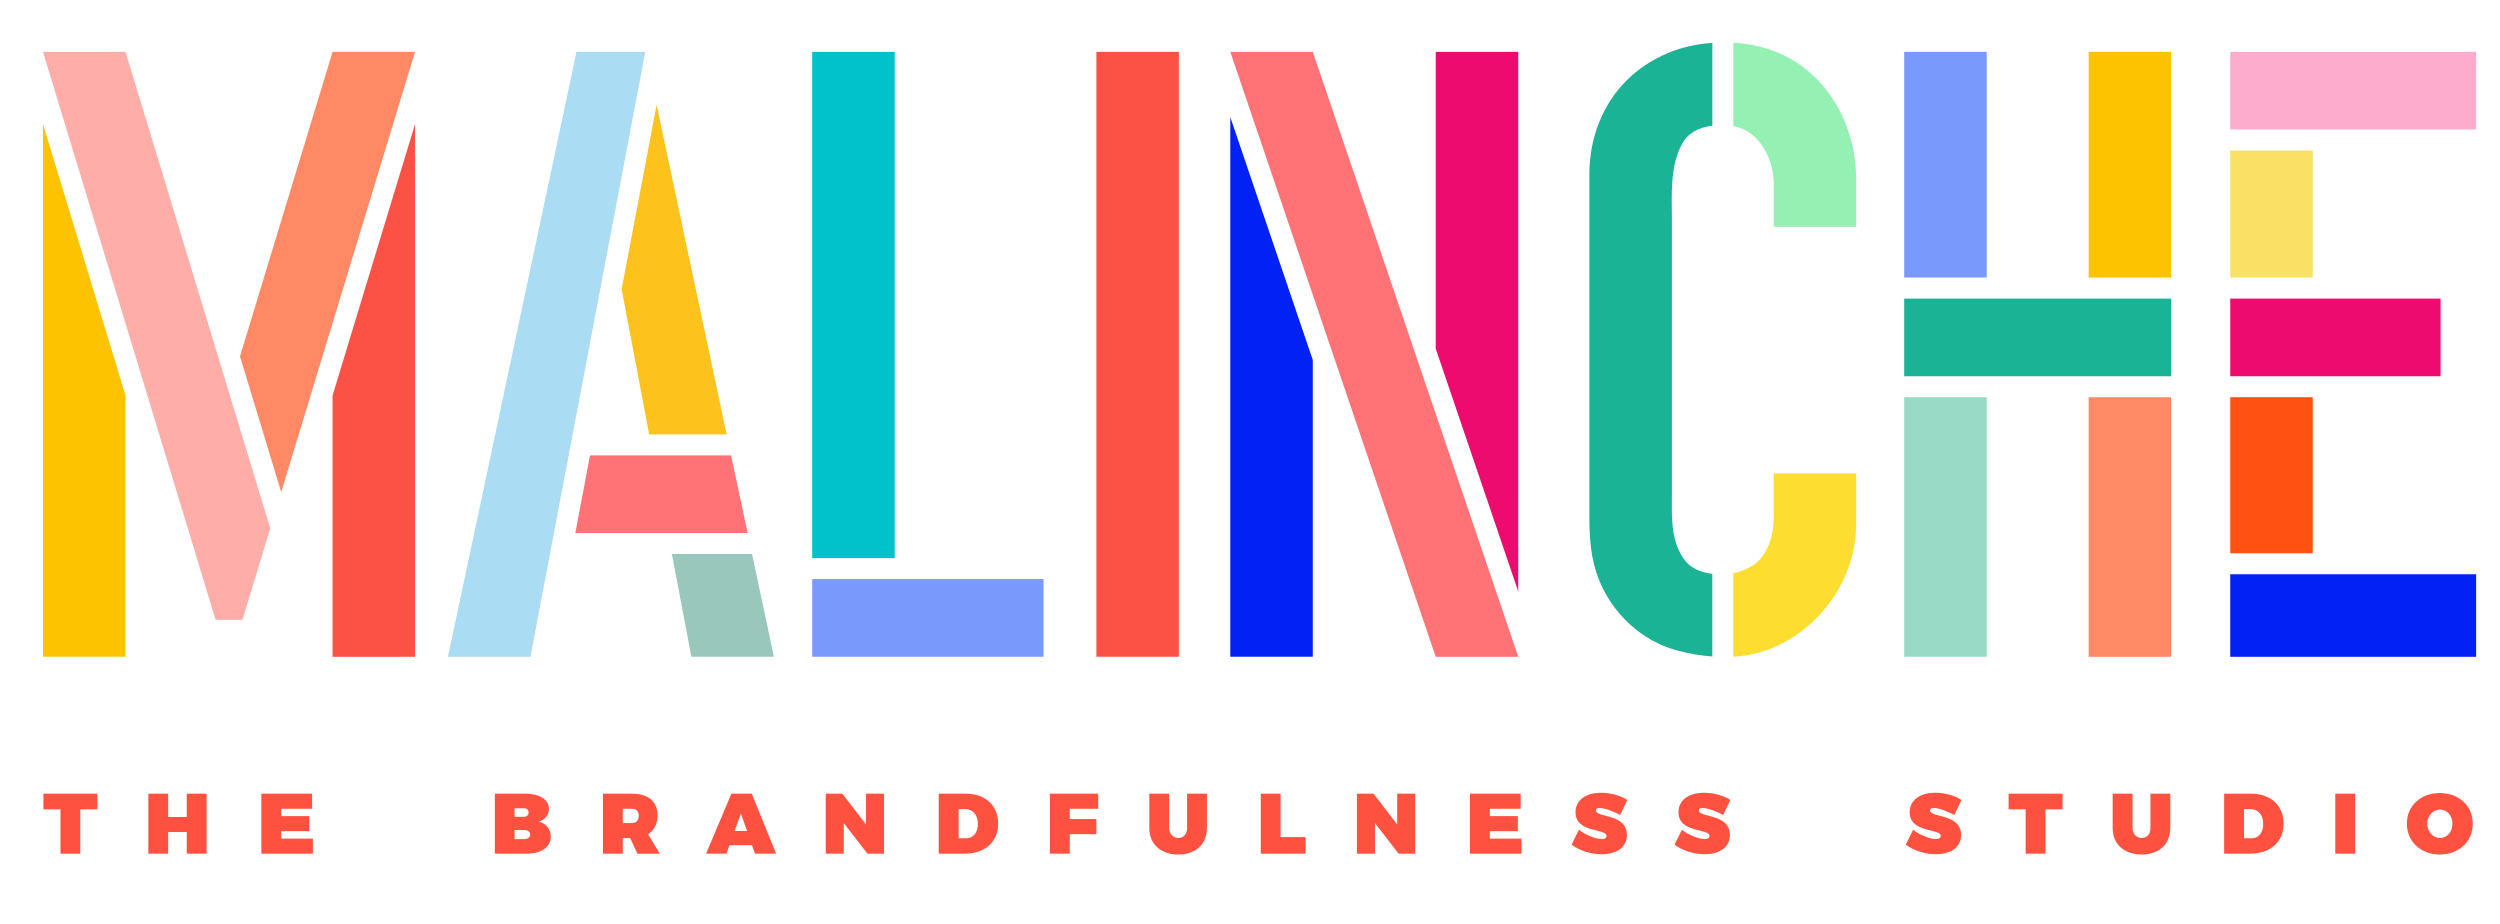 <svg xmlns="http://www.w3.org/2000/svg" id="Layer_1" viewBox="0 0 523.45 193.48"><defs><style>.cls-1{fill:#fc5246;}.cls-2{fill:#f8e165;}.cls-3{fill:#01c2ca;}.cls-4{fill:#0221f5;}.cls-5{fill:#ed0b70;}.cls-6{fill:#ff5112;}.cls-7{fill:#ff5140;}.cls-8{fill:#ffada9;}.cls-9{fill:#fdc301;}.cls-10{fill:#fdc21b;}.cls-11{fill:#ff8965;}.cls-12{fill:#fddd30;}.cls-13{fill:#ff7276;}.cls-14{fill:#feaccd;}.cls-15{fill:#aadcf3;}.cls-16{fill:#1bb396;}.cls-17{fill:#9ac7bc;}.cls-18{fill:#95f1b3;}.cls-19{fill:#99dac6;}.cls-20{fill:#7a99fd;}</style></defs><rect class="cls-9" x="437.32" y="10.86" width="17.27" height="47.25"></rect><rect class="cls-11" x="437.32" y="83.17" width="17.27" height="54.35"></rect><rect class="cls-20" x="398.7" y="10.86" width="17.28" height="47.25"></rect><rect class="cls-19" x="398.7" y="83.17" width="17.28" height="54.35"></rect><rect class="cls-16" x="398.7" y="62.52" width="55.89" height="16.26"></rect><rect class="cls-1" x="229.56" y="10.86" width="17.27" height="126.65"></rect><rect class="cls-3" x="170.06" y="10.86" width="17.28" height="106"></rect><rect class="cls-20" x="170.06" y="121.25" width="48.44" height="16.26"></rect><polygon class="cls-13" points="120.46 111.61 156.54 111.61 153.07 95.35 123.54 95.35 120.46 111.61"></polygon><polygon class="cls-15" points="135.11 10.86 120.71 10.86 93.79 137.52 111.06 137.52 135.11 10.86"></polygon><polygon class="cls-10" points="152.14 90.96 137.48 21.97 130.16 60.54 135.92 90.96 152.14 90.96"></polygon><polygon class="cls-17" points="157.47 116 140.68 116 144.76 137.51 162.04 137.51 157.47 116"></polygon><path class="cls-16" d="M358.53,120.16c-2.87-.35-4.95-1.48-6.18-3.42-2.62-4.06-2.29-8.87-2.29-13.46V46.09c0-5.33-.47-11.1,2.12-15.95,1.15-2.17,3.28-3.43,6.35-3.83V8.98c-3.26,.22-6.3,.89-9.07,2.03-3.45,1.42-6.41,3.36-8.89,5.84-2.49,2.48-4.4,5.42-5.76,8.81-1.36,3.39-2.03,7.05-2.03,11v33.03c0,12.89-.02,25.77,0,38.66,0,4.34,.33,8.75,1.92,12.82,2.85,7.26,8.97,13.04,16.53,15.05,2.46,.66,4.88,1.06,7.29,1.24v-17.3Z"></path><path class="cls-18" d="M380.7,16.85c-4.65-4.85-10.58-7.48-17.78-7.9V26.38c2.26,.44,4.12,1.61,5.59,3.51,1.92,2.48,2.87,5.41,2.87,8.81v8.79h17.27v-9.81c0-7.64-2.63-15.25-7.96-20.82"></path><path class="cls-12" d="M371.38,99.14v8.97c0,3.48-.83,7.24-3.55,9.65-1.14,.9-2.35,1.55-3.64,1.94-.43,.14-.86,.24-1.28,.32v17.49c3.2-.19,6.23-.93,9.06-2.23,9.91-4.54,16.68-14.7,16.68-25.66v-10.49h-17.27Z"></path><rect class="cls-5" x="466.97" y="62.52" width="44.04" height="16.26"></rect><rect class="cls-14" x="466.97" y="10.86" width="51.48" height="16.25"></rect><rect class="cls-4" x="466.97" y="120.24" width="51.48" height="17.28"></rect><rect class="cls-2" x="466.97" y="31.52" width="17.27" height="26.6"></rect><rect class="cls-6" x="466.97" y="83.17" width="17.27" height="32.68"></rect><polygon class="cls-1" points="69.63 82.81 69.63 137.52 86.9 137.52 86.9 25.98 69.63 82.81"></polygon><polygon class="cls-9" points="9 25.98 9 137.51 26.28 137.51 26.28 82.81 9 25.98"></polygon><polygon class="cls-8" points="26.28 10.86 56.58 110.6 50.76 129.79 45.15 129.79 9 10.86 26.28 10.86"></polygon><polygon class="cls-11" points="58.88 103.04 86.9 10.86 69.63 10.86 50.25 74.62 58.88 103.04"></polygon><polygon class="cls-4" points="257.6 24.53 257.6 137.51 274.87 137.51 274.87 75.38 257.6 24.53"></polygon><polygon class="cls-13" points="300.61 137.52 317.89 137.52 274.87 10.86 257.6 10.86 300.61 137.52"></polygon><polygon class="cls-5" points="317.89 123.85 317.89 10.86 300.61 10.86 300.61 72.99 317.89 123.85"></polygon><polygon class="cls-7" points="16.81 169.46 16.81 178.74 12.66 178.74 12.66 169.46 9.09 169.46 9.09 166.18 20.4 166.18 20.4 169.46 16.81 169.46"></polygon><polygon class="cls-7" points="39.1 178.74 39.1 174.21 35.21 174.21 35.21 178.74 31.06 178.74 31.06 166.18 35.21 166.18 35.21 171.06 39.1 171.06 39.1 166.18 43.26 166.18 43.26 178.74 39.1 178.74"></polygon><polygon class="cls-7" points="58.88 169.34 58.88 170.88 64.76 170.88 64.76 174.03 58.88 174.03 58.88 175.59 65.51 175.59 65.51 178.74 54.72 178.74 54.72 166.18 65.35 166.18 65.35 169.34 58.88 169.34"></polygon><path class="cls-7" d="M109.96,166.18c3.03,0,4.98,1.26,4.98,3.17,0,1.24-.82,2.29-2.11,2.69,1.51,.34,2.49,1.59,2.49,3.17,0,2.15-1.99,3.53-5.05,3.53h-6.66v-12.56h6.36Zm-2.22,4.84h1.99c.57,0,.95-.36,.95-.91s-.38-.88-.95-.88h-1.99v1.79Zm0,4.68h1.99c.77,0,1.27-.39,1.27-1,0-.56-.5-.91-1.27-.91h-1.99v1.92Z"></path><path class="cls-7" d="M131.96,175.48h-1.56v3.26h-4.16v-12.56h6.07c3.4,0,5.36,1.63,5.36,4.5,0,1.83-.7,3.19-1.99,3.98l2.47,4.09h-4.69l-1.5-3.26Zm.36-3.15c.9,0,1.42-.56,1.42-1.52s-.52-1.47-1.42-1.47h-1.92v2.99h1.92Z"></path><path class="cls-7" d="M152.74,176.97l-.64,1.77h-4.26l5.3-12.56h4.26l5.1,12.56h-4.42l-.63-1.77h-4.71Zm2.4-6.65l-1.33,3.67h2.61l-1.29-3.67Z"></path><polygon class="cls-7" points="181.62 178.74 176.67 172.33 176.67 178.74 172.89 178.74 172.89 166.18 176.37 166.18 181.33 172.63 181.33 166.18 185.1 166.18 185.1 178.74 181.62 178.74"></polygon><path class="cls-7" d="M202.17,166.18c4.14,0,6.82,2.46,6.82,6.27s-2.74,6.29-6.99,6.29h-5.45v-12.56h5.61Zm-1.45,9.34h1.56c1.5,0,2.47-1.18,2.47-3.03s-1.06-3.08-2.67-3.08h-1.36v6.11Z"></path><polygon class="cls-7" points="223.99 169.34 223.99 171.5 229.56 171.5 229.56 174.66 223.99 174.66 223.99 178.74 219.83 178.74 219.83 166.18 229.94 166.18 229.94 169.34 223.99 169.34"></polygon><path class="cls-7" d="M252.69,173.42c0,3.33-2.35,5.5-5.98,5.5s-6.07-2.17-6.07-5.5v-7.24h4.16v7.24c0,1.24,.9,2.04,1.94,2.04s1.81-.79,1.81-2.04v-7.24h4.16v7.24Z"></path><polygon class="cls-7" points="273.37 175.28 273.37 178.74 263.98 178.74 263.98 166.18 268.13 166.18 268.13 175.28 273.37 175.28"></polygon><polygon class="cls-7" points="292.84 178.74 287.89 172.33 287.89 178.74 284.11 178.74 284.11 166.18 287.59 166.18 292.55 172.63 292.55 166.18 296.31 166.18 296.31 178.74 292.84 178.74"></polygon><polygon class="cls-7" points="311.94 169.34 311.94 170.88 317.81 170.88 317.81 174.03 311.94 174.03 311.94 175.59 318.57 175.59 318.57 178.74 307.78 178.74 307.78 166.18 318.4 166.18 318.4 169.34 311.94 169.34"></polygon><path class="cls-7" d="M340.73,167.49l-1.5,3.15c-1.27-.7-3.22-1.47-4.32-1.47-.47,0-.77,.14-.77,.52,0,1.57,6.5,.59,6.5,5.14,0,2.79-2.46,4.03-5.29,4.03-2.19,0-4.62-.73-6.29-2.01l1.54-3.12c1.29,1.08,3.51,1.95,4.78,1.95,.61,0,1-.2,1-.65,0-1.63-6.5-.55-6.5-4.96,0-2.51,2.11-4.08,5.37-4.08,1.99,0,4.05,.59,5.46,1.49"></path><path class="cls-7" d="M362.3,167.49l-1.51,3.15c-1.27-.7-3.22-1.47-4.32-1.47-.46,0-.77,.14-.77,.52,0,1.57,6.5,.59,6.5,5.14,0,2.79-2.46,4.03-5.29,4.03-2.19,0-4.62-.73-6.29-2.01l1.54-3.12c1.29,1.08,3.51,1.95,4.78,1.95,.61,0,1-.2,1-.65,0-1.63-6.5-.55-6.5-4.96,0-2.51,2.12-4.08,5.37-4.08,1.99,0,4.05,.59,5.47,1.49"></path><path class="cls-7" d="M410.7,167.49l-1.5,3.15c-1.27-.7-3.23-1.47-4.32-1.47-.46,0-.77,.14-.77,.52,0,1.57,6.5,.59,6.5,5.14,0,2.79-2.45,4.03-5.29,4.03-2.18,0-4.62-.73-6.29-2.01l1.54-3.12c1.29,1.08,3.51,1.95,4.78,1.95,.61,0,1-.2,1-.65,0-1.63-6.5-.55-6.5-4.96,0-2.51,2.11-4.08,5.37-4.08,1.99,0,4.05,.59,5.46,1.49"></path><polygon class="cls-7" points="428.28 169.46 428.28 178.74 424.13 178.74 424.13 169.46 420.56 169.46 420.56 166.18 431.86 166.18 431.86 169.46 428.28 169.46"></polygon><path class="cls-7" d="M454.4,173.42c0,3.33-2.35,5.5-5.98,5.5s-6.07-2.17-6.07-5.5v-7.24h4.16v7.24c0,1.24,.9,2.04,1.94,2.04s1.81-.79,1.81-2.04v-7.24h4.16v7.24Z"></path><path class="cls-7" d="M471.3,166.18c4.14,0,6.83,2.46,6.83,6.27s-2.74,6.29-6.99,6.29h-5.45v-12.56h5.61Zm-1.45,9.34h1.56c1.51,0,2.47-1.18,2.47-3.03s-1.06-3.08-2.67-3.08h-1.36v6.11Z"></path><rect class="cls-7" x="488.96" y="166.18" width="4.16" height="12.56"></rect><path class="cls-7" d="M517.75,172.45c0,3.73-2.9,6.47-6.9,6.47s-6.9-2.72-6.9-6.47,2.9-6.4,6.9-6.4,6.9,2.69,6.9,6.4m-9.53,.02c0,1.72,1.25,2.99,2.69,2.99s2.58-1.27,2.58-2.99-1.15-2.96-2.58-2.96-2.69,1.24-2.69,2.96"></path></svg>